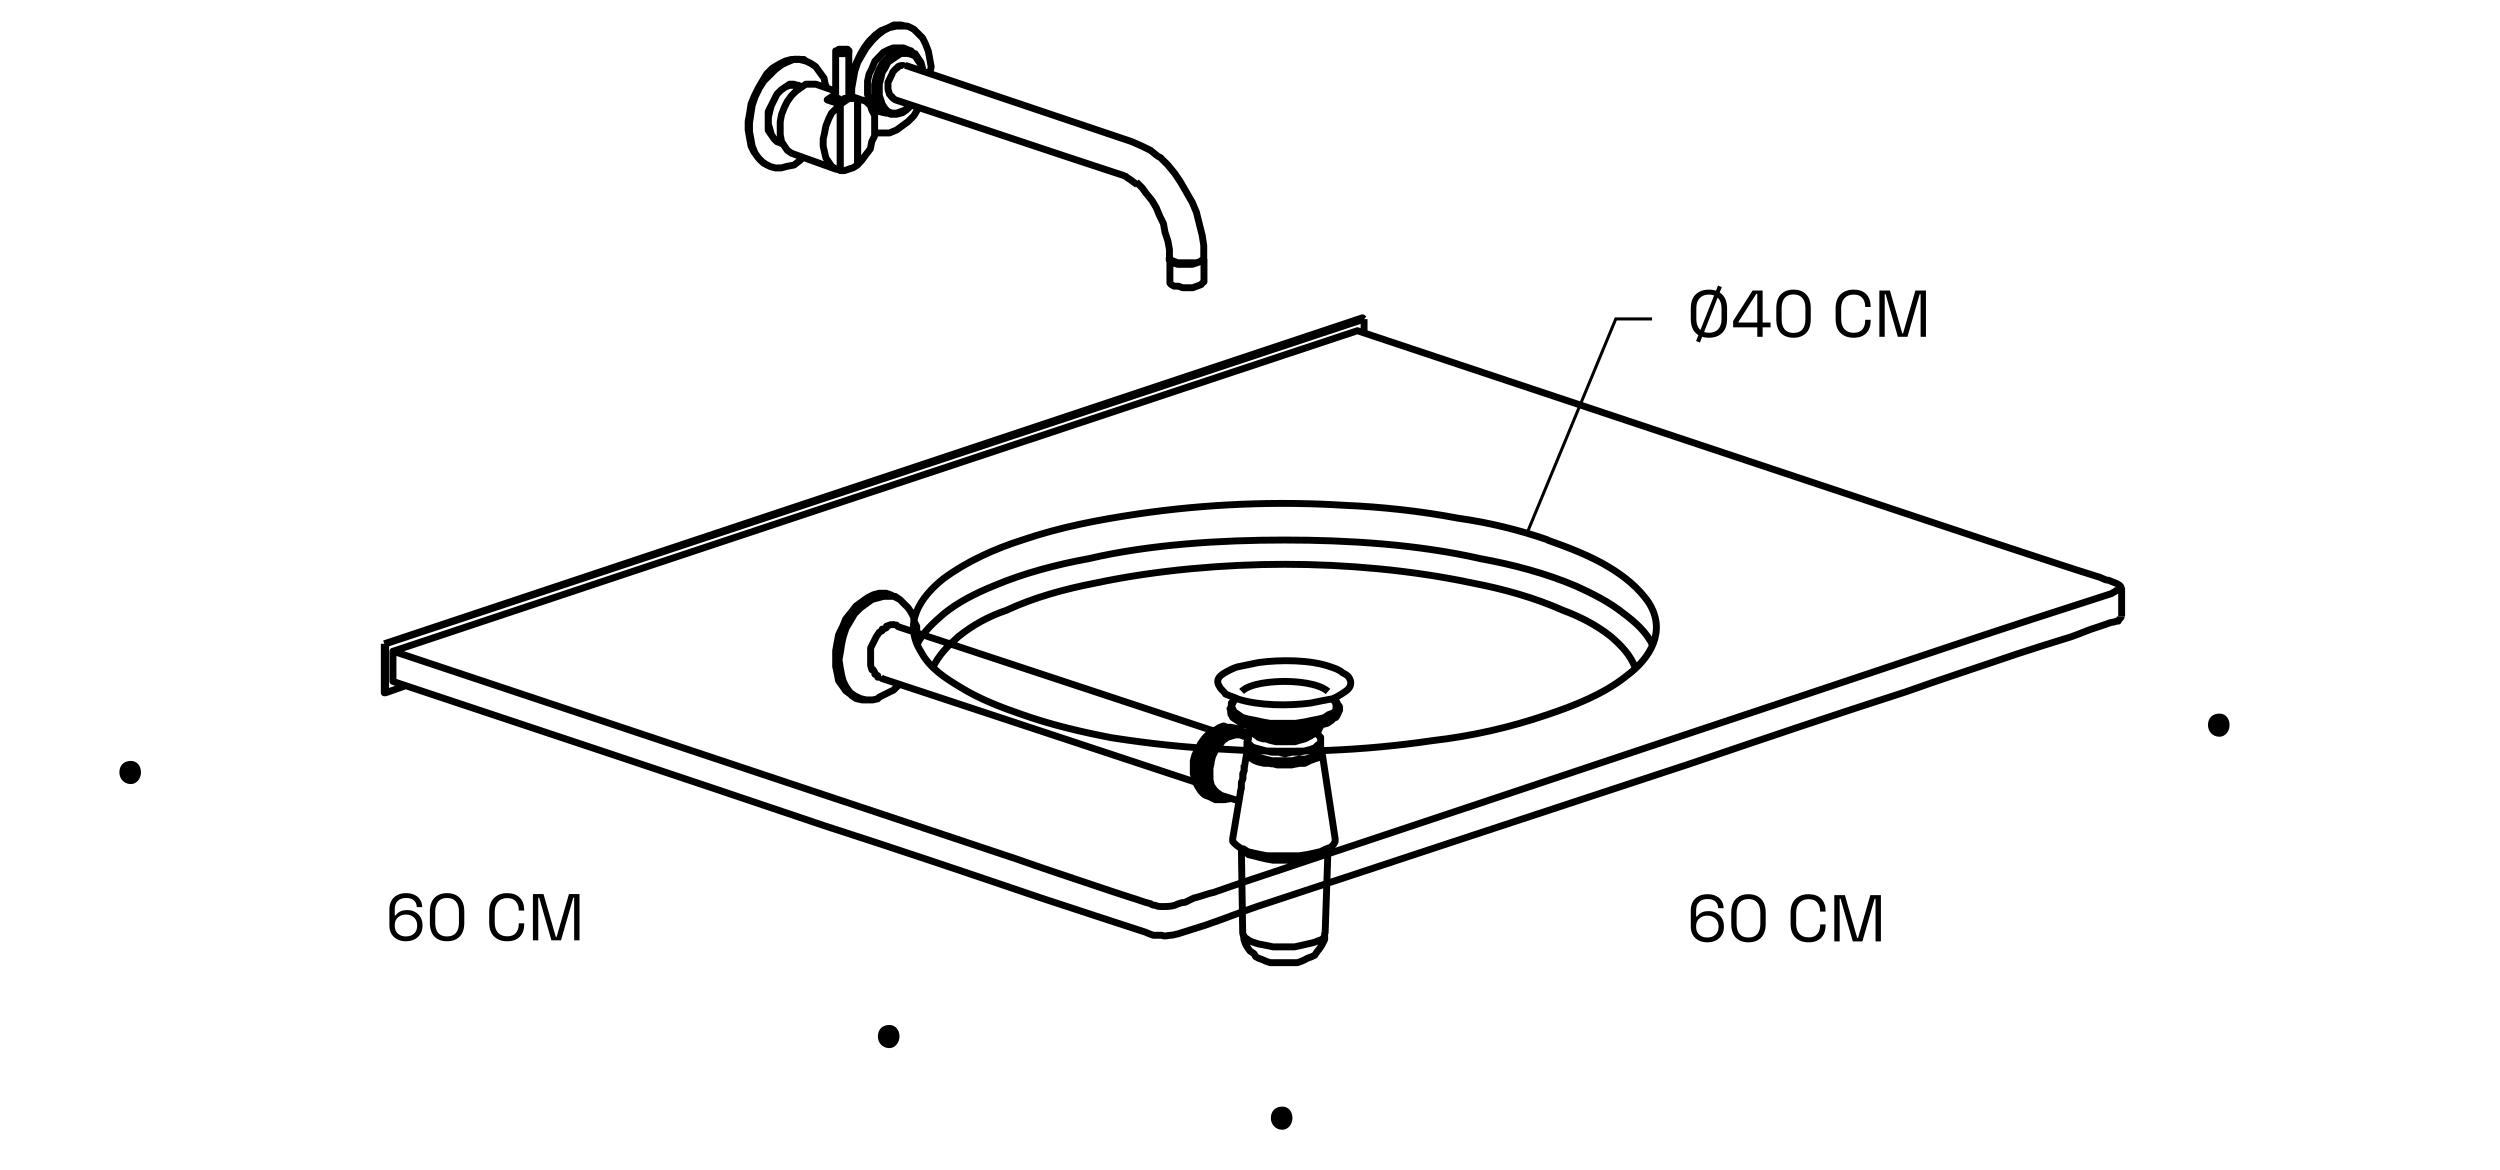 <svg width="827" height="387" viewBox="0 0 827 387" fill="none" xmlns="http://www.w3.org/2000/svg">
<path d="M511.862 178.641C518.565 180.998 526.153 183.871 532.414 187.702C537.202 190.574 541.99 194.405 545.305 199.193C551.492 208.769 545.82 217.829 538.159 223.501C530.499 229.689 520.481 233.519 511.936 236.392C499.487 240.665 486.67 243.537 473.779 245.011C451.312 248.326 427.961 249.283 405.494 247.884C392.603 247.368 380.154 245.968 367.779 244.053C357.761 242.138 347.743 239.781 338.167 236.392C331.022 233.961 323.876 231.162 317.689 227.332C312.901 224.459 307.671 221.144 304.798 215.841C298.61 206.264 304.282 197.72 311.943 191.532C319.604 185.786 329.106 181.514 338.167 178.641C350.616 174.369 363.433 171.938 376.324 170.023C398.791 166.708 422.142 165.75 444.609 167.15C457.058 167.666 469.948 169.065 482.324 171.422C492.342 172.822 502.36 175.253 511.936 178.568M413.965 249.283L414.923 250.241L416.838 250.683L418.753 251.125L420.668 251.64H427.372L429.729 251.125H431.644L433.559 250.683L434.959 249.725L435.917 249.283L436.874 248.326V245.011V245.968L435.917 246.41L434.959 247.368L433.559 247.884L431.644 248.399L429.729 248.841H427.372L425.015 249.357L423.099 248.841H420.742L418.827 248.399L416.912 247.884L414.996 247.368L414.039 246.926L413.081 245.968L412.566 245.453H412.492V247.81L413.008 248.767L413.965 249.283ZM413.965 249.283V249.725L414.407 250.241L415.365 251.198L416.764 251.714L418.68 252.23L420.595 252.672H429.213L431.128 252.23L432.528 251.714L433.928 251.198L434.885 250.241L435.843 249.725V249.283M402.032 264.531L400.117 263.574L398.717 263.058L397.76 261.658L396.802 260.185L396.36 258.786L395.844 256.87V252.082L396.36 250.167L397.318 247.736L398.275 245.821L399.675 243.906L401.074 242.506L402.474 241.549L404.389 240.591H407.262L409.177 241.033H407.778L406.378 241.549L404.463 241.991L403.063 243.39L401.59 244.863L400.19 246.263L399.233 248.62L398.275 250.535L397.76 252.893V257.165L398.275 259.08L398.791 260.995L399.748 262.469L401.148 263.426L402.106 264.384L402.032 264.531ZM402.032 264.531H405.347L406.746 264.089H407.262M400.632 252.156L401.074 250.241L402.032 248.326L403.505 246.41L404.463 245.011L405.862 244.053M402.99 263.647L402.032 263.132L401.074 262.174L399.675 261.216L399.159 259.301L398.717 257.386V253.556L399.159 251.125L399.675 249.209M409.251 231.089C407.778 230.573 406.82 230.131 405.42 229.615C404.905 228.658 403.947 228.216 403.505 227.258C402.106 225.343 403.063 223.943 404.463 222.986C405.936 222.028 407.851 221.071 409.251 220.629C411.608 220.113 414.039 219.671 416.396 219.155C423.541 218.198 433.559 218.198 440.263 220.629C441.736 221.144 443.135 221.586 444.093 222.544C445.051 222.986 446.008 223.501 446.45 224.459C447.408 226.374 446.45 227.774 445.051 228.731C443.651 229.689 442.178 230.647 440.778 231.162C438.421 231.604 435.99 232.046 433.633 232.562C426.414 233.519 416.396 233.519 409.251 231.162L408.293 231.604L407.336 232.562V233.519L407.778 234.477L408.22 235.435L409.619 236.392L411.019 237.35L412.934 237.866L415.291 238.307L417.648 238.823L420.006 239.265H428.624L431.497 238.823L433.854 238.307L436.211 237.866L438.126 237.35L439.526 236.392L440.999 235.877L441.957 234.919V233.004L441.515 232.046L440.557 231.089M134.27 226.816L127.567 229.173H127.125V212.968M127.125 212.968H127.567L451.238 105.568M127.125 212.968L450.723 105.126L451.238 105.568M403.505 243.979L402.032 245.453L401.074 247.368L399.675 249.283V249.725L399.159 251.64L398.717 253.997V255.471V256.87M403.505 243.979L404.905 243.022L406.304 242.064H409.619M403.505 243.979L405.42 243.022L406.82 242.064H409.693H406.378M403.505 243.979L402.548 245.453L401.148 247.368L400.19 249.283L399.233 251.198L398.791 253.629V257.902L399.233 259.301L400.19 261.216L401.148 262.174L402.548 263.132V263.647M410.208 265.047L404.021 263.132L402.621 262.174L401.664 261.216L400.706 259.817L400.264 257.902V254.071L400.706 252.156M413.965 242.064L413.45 242.506L413.008 243.464V244.421L412.492 245.379M130.145 215.399C236.145 180.041 342.587 144.757 449.028 109.399C517.755 132.308 586.482 155.217 655.209 178.126C663.753 180.998 672.814 183.871 681.432 186.744C685.705 188.144 689.977 189.543 694.765 191.016C695.723 191.458 696.68 191.974 697.638 191.974C698.596 192.49 700.437 193.005 700.953 193.447C701.468 193.889 701.984 194.331 701.468 194.847C700.953 195.362 700.511 195.362 699.995 195.362C699.553 195.878 699.038 195.878 698.596 196.32C680.917 201.992 663.238 207.738 646.074 213.483C611.674 224.975 577.348 236.466 542.948 247.884C508.547 259.375 474.221 270.866 439.821 282.284C431.202 285.157 422.657 288.029 414.039 290.902C409.693 292.302 405.862 293.701 401.59 295.175C399.159 295.69 397.244 296.574 394.887 297.09C393.929 297.532 392.972 298.047 392.014 298.489C391.056 298.489 389.657 298.931 388.699 299.447C387.3 299.889 385.826 299.889 384.427 299.889C383.469 299.889 383.027 299.889 382.07 299.447C381.554 299.447 381.112 299.447 380.596 298.931C378.239 298.416 376.324 297.532 374.409 297.016C370.136 295.617 365.79 294.217 361.518 292.744C352.899 289.871 344.281 286.998 336.178 284.125C267.451 261.216 198.725 238.307 129.998 215.399V225.417C177.215 241.18 224.948 256.944 272.681 273.15C296.548 280.811 320.414 288.913 344.281 297.016C355.772 300.847 367.705 304.677 379.123 308.434C380.081 308.949 380.523 308.949 381.48 309.391H384.353C385.311 309.907 386.268 309.391 387.226 309.391C388.183 309.391 389.141 308.949 389.583 308.949C392.456 307.992 395.771 307.034 398.644 306.077C404.389 304.161 410.135 301.804 415.807 299.889C463.54 284.125 511.273 268.362 559.006 252.672C582.872 244.569 606.739 236.466 630.605 228.805C642.539 224.533 654.472 220.702 666.921 216.43C672.667 214.515 678.854 212.599 685.042 210.684C687.915 209.727 690.787 208.327 694.102 207.369C695.502 206.854 696.975 206.412 698.375 205.896C699.332 205.896 699.774 205.454 700.732 205.454C700.732 204.939 701.689 204.497 701.689 203.981M701.837 194.331V203.907M305.166 23.509V22.551L304.651 20.636L303.693 19.236L302.735 17.763H302.293L301.336 16.805L299.421 16.29H298.021L296.548 17.247L294.633 18.205L293.159 19.678L291.76 21.152L290.802 23.067L289.845 25.498L289.329 27.855V32.127L289.845 34.042L290.802 35.516L291.76 36.915L293.159 37.431L290.802 36.915L289.403 35.958L288.445 34.484L287.487 33.085L286.972 31.17V26.897L287.487 24.54L288.445 22.625L289.403 20.268L290.802 18.794L292.202 17.321L294.117 16.364L295.517 15.848H298.831L301.189 16.805M299.421 22.036C298.979 21.52 298.021 21.52 297.063 22.036C297.063 22.477 296.548 22.477 296.106 22.993C295.59 23.509 295.148 23.951 295.148 24.393C294.706 25.35 294.191 26.308 293.749 27.266V29.181C293.749 30.138 294.191 30.58 294.191 31.096C294.706 31.538 294.706 32.054 295.148 32.054C295.148 32.569 295.664 32.569 296.106 33.011C320.93 41.114 346.196 49.733 371.02 57.835C371.536 57.835 371.978 58.351 372.42 58.351C372.862 58.867 373.819 59.309 374.335 59.751C374.851 60.193 375.735 60.708 376.25 61.15M299.421 21.594L374.409 46.86L377.723 48.333L380.596 49.733L382.953 51.648L383.911 52.163L386.268 54.52L388.625 57.393L390.541 60.266L392.456 63.581L394.371 66.896L395.771 70.211L396.728 74.041L397.686 77.871L398.202 81.186V85.459L397.686 85.974L397.244 86.416L395.844 86.932H389.657L388.257 86.416L387.3 85.974L386.858 85.459V82.586L386.342 79.713L385.384 76.84L384.869 73.967L383.469 71.094L382.511 68.737L381.112 66.38L379.197 64.023L377.797 62.108L375.882 60.193M398.275 85.532V93.193L397.76 93.635L397.318 94.151L395.918 94.666L394.518 95.182H391.204L389.804 94.666H388.404L387.447 94.151L387.005 93.635V85.532M386.784 85.09V86.048L387.226 86.49L388.183 87.005L389.583 87.448H394.371L395.771 87.005L397.17 86.49L397.612 86.048L398.128 85.532M276.512 31.096L275.038 32.054L273.639 33.011L277.911 34.411V56.362L276.512 55.846M277.985 34.484L279.385 33.527L280.858 32.569H283.731V54.52L282.257 55.478L280.858 55.92L279.385 56.436H277.985V34.484ZM277.985 34.484L273.713 33.085M277.985 34.484L276.585 35.958L275.112 37.357L274.155 39.273L273.197 41.703L272.755 44.06L272.313 45.976V48.407L272.755 50.322L273.197 52.237L274.155 53.637L275.112 55.036L276.585 55.994L263.253 51.206L261.853 50.69L260.453 49.733L259.496 48.333L258.538 46.86L258.096 44.502V40.23L258.538 37.873L259.496 35.442L260.453 33.527L261.853 31.612L263.253 30.212L265.168 28.812L266.567 27.855H269.882L276.585 30.212M280.858 17.247H280.342L279.827 17.763H277.911L276.954 17.247H276.438V16.805V32.054L276.954 32.569H277.396L277.838 33.085H278.795L279.311 32.569H280.268L280.784 32.054V17.247H280.858ZM280.858 17.247V16.805L280.342 16.29H279.385H278.427H277.469L277.027 16.805H276.512M283.657 32.569L285.057 33.085L280.784 31.612L283.657 32.569ZM283.657 32.569V54.52L285.057 53.047L286.456 51.132L287.929 49.217L288.371 46.86L289.329 44.944V38.241L288.371 36.326L287.929 34.926L286.456 33.527L285.057 33.011M264.947 28.812L263.989 28.297L262.59 27.855H261.19L259.79 28.812L258.391 29.77L256.991 31.17L256.034 33.085L255.076 35L254.118 36.915V43.103L255.076 44.502L256.034 45.902L256.991 46.86L258.391 47.375H258.833H257.875M265.094 28.739L264.137 28.223H261.264L259.864 28.739L258.465 29.696L257.065 31.096L256.107 33.011L255.15 34.926L254.634 36.842L254.192 38.757V41.114L254.634 42.587L255.15 44.502L256.107 45.902L257.065 46.418L258.465 47.375H258.907M266.494 20.12L268.409 21.078L269.808 22.036L271.208 23.951L272.608 25.866L273.05 28.223L273.565 28.739M265.536 52.163L264.578 53.121L262.663 54.594L260.306 55.036L258.391 55.552H256.476L254.56 55.036M307.523 24.466L308.039 22.109L307.523 19.236L307.081 16.879L306.124 14.448L305.166 12.533L303.693 11.06L302.293 9.66L300.378 8.703H299.936L298.021 8.261H295.664L293.749 9.218L291.391 10.176L289.476 11.649L287.561 13.564L286.088 15.48L284.688 17.837L283.289 20.71L282.331 23.582L281.373 26.455V31.685M304.209 35.442L303.693 35.958L302.293 38.315L300.378 40.23L298.463 41.63L296.548 43.029L294.191 43.987H289.403M281.742 31.612V29.254L282.257 26.382L282.773 23.509L283.731 20.636L285.13 18.205L286.53 15.848L288.445 13.491L290.36 11.575L292.275 10.102L294.191 9.145L296.548 8.629H300.378M301.336 34.484L300.378 35.442L299.421 36.4L298.021 36.915L296.548 37.431H295.148L293.749 36.915L292.791 35.958L291.833 34.484L291.391 33.085L290.876 31.612V27.781L291.391 25.866L291.833 23.951L292.791 22.477L293.749 20.562L295.148 19.605L296.548 18.647L298.021 17.689H300.378L301.851 18.131L302.809 18.647L303.767 20.12L304.724 21.52V23.435M301.336 34.926L299.936 36.326L298.537 37.284L296.621 37.799H294.706L293.233 37.284M451.238 105.568V109.841M439.305 228.731C435.99 225.859 428.329 225.417 425.015 225.417C421.184 225.417 413.523 225.932 410.724 228.731M291.318 223.943L291.76 224.459L395.844 258.859M296.106 206.78H296.548L297.063 207.296L401.148 241.696M296.106 206.633H294.706L293.233 207.148V207.664L292.275 208.106H291.833V208.622L290.876 209.137L289.918 210.537L288.961 212.452L288.003 214.367V218.198V220.113L288.445 221.586H288.887L289.403 222.544V223.059L290.36 223.501V224.017H291.318M303.251 209.137V207.222L302.293 205.307V204.349L301.336 202.434L300.378 201.034L298.979 199.635L297.579 198.235M288.445 231.604L290.36 231.162L290.802 230.647L292.717 229.689L294.633 228.731L295.59 228.289L296.99 226.89L297.505 226.374M404.463 244.937L405.862 243.979L407.262 243.537L408.662 243.096H410.135L413.008 244.053M440.705 230.647L441.662 231.604L442.104 232.046L442.546 233.004L442.988 233.519L442.546 234.477L442.104 235.435L441.662 236.392L440.263 237.35L438.863 237.866L436.506 238.823L434.591 239.265L431.718 239.781H429.287L426.414 240.296H423.541L421.184 239.781H418.311L415.954 239.265L413.597 238.823L411.682 237.866L409.766 237.35L408.367 236.392L407.409 235.435L406.894 234.477V233.961M400.19 248.767L400.632 247.81V247.294M443.135 233.519V234.919L442.693 235.877L442.251 236.834L440.852 237.792L439.452 238.749L438.053 239.191L435.696 239.707L433.338 240.665H430.981L428.108 241.107H422.363L419.49 240.665H417.133L414.776 240.149L412.418 239.191L410.503 238.749L409.03 237.792L408.072 236.834L407.115 235.877V233.961L407.63 233.004L408.072 232.046V231.604L409.03 231.162H409.545M433.117 243.979H432.602L431.644 244.421L429.729 244.937L428.329 245.379H422.142L420.227 244.937L418.753 244.421L417.354 243.979H416.838M438.789 280.737V281.252L437.832 281.768L436.432 282.726L435.033 283.168L433.117 283.683L430.76 284.125L428.845 284.567H421.184L418.753 284.125L416.838 283.683L414.923 283.168L413.008 282.726L412.05 281.768L411.092 281.252V280.737M438.789 280.737L436.874 281.694L434.959 282.136L432.602 282.652L429.729 283.094H419.195L416.838 282.652L414.481 282.136L412.566 281.694L410.65 280.737L409.251 279.779L408.735 279.337L407.778 278.38V277.422L410.65 260.259M438.789 280.737L440.189 280.295L441.147 279.337L441.662 278.38V277.422L437.39 249.283L436.948 248.326V247.81M398.717 257.828V258.27M413.008 243.979L412.492 243.537L411.092 242.58L409.693 242.138H408.293L406.894 242.58L405.494 243.096L404.094 244.053L402.695 245.526L401.737 247.442H401.295L400.338 248.841V249.357L399.822 251.272L399.306 253.187V253.703L398.864 255.102V255.618L399.306 257.533V259.007L399.822 259.964L400.338 260.922V261.364L400.78 262.321L401.222 262.837L402.179 263.279H402.695L403.211 263.795L404.168 264.31H406.525V263.795M413.008 247.81L412.492 248.326M411.608 254.513L411.166 256.428M411.092 308.949L410.65 280.811M438.347 308.876L439.305 280.737L437.905 281.252L436.506 282.21L434.149 282.726L432.233 283.168H429.361L427.003 283.683H421.773L419.416 283.168L417.059 282.726L414.702 282.21L412.787 281.768L411.387 280.811H410.945M411.608 243.537H411.166M406.82 235.877L407.336 236.392L407.778 237.35L409.177 238.307L410.577 239.265L411.976 239.781L414.334 240.296L416.691 240.812L419.048 241.254L421.921 241.77H427.666L430.024 241.254L432.896 240.812L435.254 240.296L437.169 239.781L439.084 239.265L440.484 238.307L441.441 237.35H441.883L442.325 236.392V235.877M413.008 243.537L412.05 242.58L410.65 241.622L409.251 241.107M411.166 257.828V255.913L411.608 254.955V253.997L412.566 248.252V249.209L413.081 250.167L413.523 250.609L414.923 251.567L416.322 252.082L418.238 252.524H420.595L422.51 253.04H427.298L429.655 252.524H431.57L433.486 251.567L434.885 251.051L436.285 250.609L436.8 249.651L437.242 249.209M410.208 262.174L410.65 260.774V258.859M410.65 259.743V258.786L411.092 257.828V255.913L411.534 254.955V253.04M436.874 239.707V240.223M436.874 240.223L436.359 241.18L435.917 242.138L435.401 242.58L434.001 243.096L433.486 243.537L432.086 243.979L430.687 244.421L428.771 244.937H421.11L419.195 244.421H417.796L416.396 243.979L415.88 243.537L414.481 242.58L414.039 242.138L413.523 241.18L413.081 240.738V239.781M436.874 240.223L435.917 240.738L434.959 241.696L433.559 242.138L431.644 242.58L429.729 243.096H420.668L418.753 242.58L416.838 242.138L414.923 241.696L413.965 241.18L413.008 240.223V239.707M435.917 242.064V242.506L436.359 243.464L436.874 243.906V244.863M405.42 263.574H404.905L403.505 263.058L402.032 262.616L401.074 261.658L400.117 260.185L399.601 258.786L399.085 256.87V254.955L399.601 253.04L400.117 251.125L400.559 249.209L401.516 247.294L402.99 245.895L403.947 244.421L405.347 243.464L406.746 242.506H409.619L411.019 243.022L411.976 243.979M398.717 263.132L398.202 262.69L397.244 261.732L396.286 260.259L395.771 259.301L395.255 257.902L394.739 255.986V251.714L395.255 249.799L396.213 247.884L397.17 245.968L398.57 244.053L399.527 243.096L400.927 241.622H401.885L403.358 240.665L404.757 240.149L406.157 240.665H407.115M393.487 86.932H393.929M127.567 229.247V213.041M546.704 213.483C544.789 209.211 540.959 205.822 537.128 202.95C532.34 199.119 526.595 196.246 521.365 193.889C511.346 189.617 500.371 186.744 489.837 184.829C468.843 180.041 445.935 178.641 424.941 178.641C403.947 178.641 380.523 180.041 360.045 184.829C349.511 186.744 338.535 189.617 328.517 193.889C322.772 196.246 317.026 199.119 312.312 202.95C308.997 205.822 305.166 209.137 303.251 213.483M540.959 221.071C539.559 216.798 536.171 213.41 532.856 210.537C528.068 206.706 522.322 203.834 517.092 201.918C507.516 197.646 497.056 194.773 487.038 192.858C467.002 188.586 445.051 186.67 425.015 186.67C404.978 186.67 382.511 188.586 362.475 192.858C352.457 194.773 341.924 197.646 332.863 201.918C327.118 203.834 321.888 206.706 317.1 210.537C313.785 213.41 310.396 216.724 308.481 221.071M411.608 310.865L411.166 308.949L411.608 309.907L412.124 310.349L413.523 311.307L414.923 311.822L416.322 312.264L418.68 312.706L421.11 313.222H428.256L430.613 312.706L432.528 312.264L434.443 311.822L435.843 311.307L437.242 310.791L438.2 309.833V308.876V310.791L437.242 312.706L436.285 314.106L435.843 314.621L434.885 316.021L433.928 316.463L432.528 316.979L431.57 317.494L430.613 317.936L429.213 318.452H420.153L418.68 317.936L417.722 317.494L416.322 316.979L415.365 316.463L414.849 315.505L413.45 314.548L412.492 313.148L411.976 312.191L411.461 310.717L411.608 310.865ZM281.742 230.131L283.215 231.089L285.13 231.531H288.445H286.53L284.615 231.089L282.699 230.131L281.3 229.173L279.9 227.258L278.943 225.343L278.427 223.428L277.985 221.071L277.543 218.198L277.985 215.841L278.427 212.968L278.943 210.611L279.9 207.738L281.3 205.381L282.699 203.023L284.615 201.108L286.53 199.709L288.445 198.309L290.36 197.793L292.275 197.278H296.106L297.505 198.235L296.548 197.72L294.633 196.762L293.159 196.246H290.802L288.887 196.762L286.972 197.72L285.057 199.119L283.141 200.519L281.668 202.434L279.753 204.791L278.795 207.148L277.396 210.021L276.954 212.378L276.438 215.251V220.481L276.954 222.838L277.396 225.196L278.795 227.111L279.753 228.51L281.668 229.91L281.742 230.131ZM264.578 19.678L266.494 20.194L265.978 19.678H261.706L259.79 20.194L257.875 21.152L255.518 22.551L253.603 24.466L252.203 26.824L250.804 29.181L249.404 32.054L248.446 34.411L248.004 37.284L247.489 40.156V43.029L248.004 45.902L248.446 48.333L249.404 50.248L250.804 52.163L252.203 53.563L253.603 54.52L254.56 54.962L252.645 54.005L251.172 52.605L249.772 50.69L248.815 48.333L248.373 45.902L247.931 43.545V40.672L248.373 37.799L248.815 34.926L249.772 32.054L251.172 29.181L252.645 26.824L254.56 24.908L256.476 22.993L258.391 21.52L260.306 20.562L262.663 19.605H264.578V19.678Z" stroke="black" stroke-width="2.284" stroke-linejoin="round"/>
<path d="M505.5 175.5L534.5 105.5H546.5" stroke="black"/>
<path d="M294.229 346.718C296.144 346.718 297.544 344.803 297.544 342.888C297.544 340.531 296.07 339.057 294.229 339.057C291.872 339.057 290.398 340.531 290.398 342.888C290.398 344.803 291.798 346.718 294.229 346.718Z" fill="black"/>
<path d="M424.229 373.718C426.144 373.718 427.544 371.803 427.544 369.888C427.544 367.531 426.07 366.057 424.229 366.057C421.872 366.057 420.398 367.531 420.398 369.888C420.398 371.803 421.798 373.718 424.229 373.718Z" fill="black"/>
<path d="M734.229 243.718C736.144 243.718 737.544 241.803 737.544 239.888C737.544 237.531 736.07 236.057 734.229 236.057C731.872 236.057 730.398 237.531 730.398 239.888C730.398 241.803 731.798 243.718 734.229 243.718Z" fill="black"/>
<path d="M43.323 259.374C45.238 259.374 46.637 257.459 46.637 255.543C46.637 253.186 45.164 251.713 43.323 251.713C40.965 251.713 39.492 253.112 39.492 255.543C39.492 257.459 40.892 259.374 43.323 259.374Z" fill="black"/>
<path d="M134.278 311.371C133.228 311.371 132.288 311.167 131.457 310.759C130.641 310.336 129.993 309.738 129.512 308.966C129.045 308.193 128.812 307.275 128.812 306.211V300.876C128.812 299.725 129.038 298.748 129.49 297.946C129.942 297.145 130.576 296.532 131.392 296.11C132.223 295.672 133.207 295.454 134.344 295.454C135.466 295.454 136.421 295.658 137.208 296.066C138.01 296.459 138.614 297.006 139.023 297.706C139.445 298.391 139.657 299.185 139.657 300.089H137.864C137.864 299.185 137.572 298.456 136.989 297.903C136.406 297.334 135.524 297.05 134.344 297.05C133.148 297.05 132.223 297.378 131.567 298.034C130.911 298.675 130.583 299.564 130.583 300.701V302.822H130.889C131.151 302.385 131.589 301.984 132.201 301.619C132.813 301.241 133.666 301.051 134.759 301.051C135.677 301.051 136.515 301.255 137.273 301.663C138.031 302.071 138.636 302.647 139.088 303.391C139.54 304.134 139.766 305.016 139.766 306.036V306.298C139.766 307.333 139.525 308.23 139.044 308.988C138.578 309.746 137.929 310.336 137.099 310.759C136.268 311.167 135.327 311.371 134.278 311.371ZM134.278 309.775C135.386 309.775 136.282 309.462 136.967 308.835C137.652 308.208 137.995 307.355 137.995 306.277V306.102C137.995 305.373 137.835 304.746 137.514 304.221C137.208 303.697 136.778 303.288 136.224 302.997C135.67 302.691 135.021 302.538 134.278 302.538C133.549 302.538 132.908 302.691 132.354 302.997C131.8 303.288 131.363 303.697 131.042 304.221C130.736 304.746 130.583 305.373 130.583 306.102V306.277C130.583 307.355 130.925 308.208 131.611 308.835C132.296 309.462 133.185 309.775 134.278 309.775ZM147.884 311.371C146.15 311.371 144.765 310.861 143.73 309.841C142.71 308.806 142.2 307.261 142.2 305.205V301.619C142.2 299.579 142.71 298.041 143.73 297.006C144.765 295.971 146.15 295.454 147.884 295.454C149.634 295.454 151.018 295.971 152.039 297.006C153.074 298.041 153.591 299.579 153.591 301.619V305.205C153.591 307.261 153.074 308.806 152.039 309.841C151.018 310.861 149.634 311.371 147.884 311.371ZM147.884 309.775C149.196 309.775 150.18 309.381 150.836 308.594C151.492 307.807 151.82 306.707 151.82 305.293V301.51C151.82 300.096 151.485 299.003 150.814 298.23C150.144 297.443 149.167 297.05 147.884 297.05C146.602 297.05 145.625 297.443 144.955 298.23C144.299 299.018 143.971 300.111 143.971 301.51V305.293C143.971 306.721 144.299 307.829 144.955 308.616C145.61 309.389 146.587 309.775 147.884 309.775ZM167.791 311.371C165.969 311.371 164.519 310.846 163.44 309.797C162.361 308.733 161.822 307.188 161.822 305.162V301.663C161.822 299.637 162.361 298.099 163.44 297.05C164.519 295.986 165.969 295.454 167.791 295.454C169.599 295.454 170.983 295.957 171.945 296.962C172.922 297.968 173.41 299.346 173.41 301.095V301.204H171.596V301.029C171.596 299.878 171.282 298.937 170.655 298.209C170.043 297.465 169.088 297.094 167.791 297.094C166.494 297.094 165.481 297.494 164.752 298.296C164.023 299.083 163.659 300.191 163.659 301.619V305.205C163.659 306.634 164.023 307.749 164.752 308.551C165.481 309.338 166.494 309.731 167.791 309.731C169.088 309.731 170.043 309.367 170.655 308.638C171.282 307.895 171.596 306.947 171.596 305.796V305.446H173.41V305.73C173.41 307.479 172.922 308.857 171.945 309.862C170.983 310.868 169.599 311.371 167.791 311.371ZM176.288 311.065V295.76H179.786L183.853 309.906H184.137L188.204 295.76H191.702V311.065H189.931V296.962H189.625L185.58 311.065H182.41L178.365 296.962H178.059V311.065H176.288Z" fill="black"/>
<path d="M564.778 311.724C563.728 311.724 562.788 311.52 561.957 311.112C561.141 310.689 560.493 310.092 560.012 309.319C559.545 308.547 559.312 307.628 559.312 306.564V301.229C559.312 300.078 559.538 299.101 559.99 298.3C560.442 297.498 561.076 296.886 561.892 296.463C562.723 296.026 563.707 295.807 564.844 295.807C565.966 295.807 566.921 296.011 567.708 296.419C568.51 296.813 569.114 297.359 569.523 298.059C569.945 298.744 570.157 299.539 570.157 300.442H568.364C568.364 299.539 568.072 298.81 567.489 298.256C566.906 297.687 566.024 297.403 564.844 297.403C563.648 297.403 562.723 297.731 562.067 298.387C561.411 299.028 561.083 299.918 561.083 301.054V303.175H561.389C561.651 302.738 562.089 302.337 562.701 301.973C563.313 301.594 564.166 301.404 565.259 301.404C566.177 301.404 567.015 301.608 567.773 302.016C568.531 302.425 569.136 303 569.588 303.744C570.04 304.487 570.266 305.369 570.266 306.389V306.652C570.266 307.687 570.025 308.583 569.544 309.341C569.078 310.099 568.429 310.689 567.599 311.112C566.768 311.52 565.827 311.724 564.778 311.724ZM564.778 310.128C565.886 310.128 566.782 309.815 567.467 309.188C568.152 308.561 568.495 307.709 568.495 306.63V306.455C568.495 305.726 568.335 305.099 568.014 304.575C567.708 304.05 567.278 303.642 566.724 303.35C566.17 303.044 565.521 302.891 564.778 302.891C564.049 302.891 563.408 303.044 562.854 303.35C562.3 303.642 561.863 304.05 561.542 304.575C561.236 305.099 561.083 305.726 561.083 306.455V306.63C561.083 307.709 561.425 308.561 562.111 309.188C562.796 309.815 563.685 310.128 564.778 310.128ZM578.384 311.724C576.65 311.724 575.265 311.214 574.23 310.194C573.21 309.159 572.7 307.614 572.7 305.559V301.973C572.7 299.932 573.21 298.394 574.23 297.359C575.265 296.324 576.65 295.807 578.384 295.807C580.134 295.807 581.518 296.324 582.539 297.359C583.574 298.394 584.091 299.932 584.091 301.973V305.559C584.091 307.614 583.574 309.159 582.539 310.194C581.518 311.214 580.134 311.724 578.384 311.724ZM578.384 310.128C579.696 310.128 580.68 309.735 581.336 308.948C581.992 308.16 582.32 307.06 582.32 305.646V301.863C582.32 300.45 581.985 299.356 581.314 298.584C580.644 297.797 579.667 297.403 578.384 297.403C577.102 297.403 576.125 297.797 575.455 298.584C574.799 299.371 574.471 300.464 574.471 301.863V305.646C574.471 307.074 574.799 308.182 575.455 308.969C576.11 309.742 577.087 310.128 578.384 310.128ZM598.291 311.724C596.469 311.724 595.019 311.2 593.94 310.15C592.861 309.086 592.322 307.541 592.322 305.515V302.016C592.322 299.99 592.861 298.453 593.94 297.403C595.019 296.339 596.469 295.807 598.291 295.807C600.099 295.807 601.483 296.31 602.445 297.316C603.422 298.321 603.91 299.699 603.91 301.448V301.557H602.096V301.382C602.096 300.231 601.782 299.291 601.155 298.562C600.543 297.819 599.588 297.447 598.291 297.447C596.994 297.447 595.981 297.848 595.252 298.649C594.523 299.436 594.159 300.544 594.159 301.973V305.559C594.159 306.987 594.523 308.102 595.252 308.904C595.981 309.691 596.994 310.084 598.291 310.084C599.588 310.084 600.543 309.72 601.155 308.991C601.782 308.248 602.096 307.3 602.096 306.149V305.799H603.91V306.083C603.91 307.832 603.422 309.21 602.445 310.216C601.483 311.221 600.099 311.724 598.291 311.724ZM606.788 311.418V296.113H610.286L614.353 310.259H614.637L618.704 296.113H622.202V311.418H620.431V297.316H620.125L616.08 311.418H612.91L608.865 297.316H608.559V311.418H606.788Z" fill="black"/>
<path d="M565.303 111.724C563.481 111.724 562.023 111.2 560.93 110.15C559.851 109.086 559.312 107.541 559.312 105.515V102.016C559.312 99.99 559.851 98.453 560.93 97.403C562.023 96.339 563.481 95.807 565.303 95.807C567.139 95.807 568.597 96.339 569.676 97.403C570.769 98.453 571.315 99.99 571.315 102.016V105.515C571.315 107.541 570.769 109.086 569.676 110.15C568.597 111.2 567.139 111.724 565.303 111.724ZM565.303 110.084C566.629 110.084 567.657 109.691 568.386 108.904C569.114 108.102 569.479 106.994 569.479 105.58V101.951C569.479 100.537 569.114 99.436 568.386 98.649C567.657 97.848 566.629 97.447 565.303 97.447C563.991 97.447 562.971 97.848 562.242 98.649C561.513 99.436 561.148 100.537 561.148 101.951V105.58C561.148 106.994 561.513 108.102 562.242 108.904C562.971 109.691 563.991 110.084 565.303 110.084ZM562.329 113.32L561.061 112.818L568.32 94.473L569.566 94.976L562.329 113.32ZM581.306 111.418V108.292H573.326V106.193L579.754 96.113H583.077V106.695H585.701V108.292H583.077V111.418H581.306ZM575.097 106.695H581.306V97.184H581L575.097 106.433V106.695ZM593.288 111.724C591.553 111.724 590.169 111.214 589.134 110.194C588.113 109.159 587.603 107.614 587.603 105.559V101.973C587.603 99.932 588.113 98.394 589.134 97.359C590.169 96.324 591.553 95.807 593.288 95.807C595.037 95.807 596.422 96.324 597.442 97.359C598.477 98.394 598.995 99.932 598.995 101.973V105.559C598.995 107.614 598.477 109.159 597.442 110.194C596.422 111.214 595.037 111.724 593.288 111.724ZM593.288 110.128C594.6 110.128 595.584 109.735 596.24 108.948C596.896 108.16 597.224 107.06 597.224 105.646V101.863C597.224 100.45 596.888 99.356 596.218 98.584C595.547 97.797 594.571 97.403 593.288 97.403C592.005 97.403 591.029 97.797 590.358 98.584C589.702 99.371 589.374 100.464 589.374 101.863V105.646C589.374 107.074 589.702 108.182 590.358 108.969C591.014 109.742 591.991 110.128 593.288 110.128ZM613.195 111.724C611.373 111.724 609.922 111.2 608.844 110.15C607.765 109.086 607.226 107.541 607.226 105.515V102.016C607.226 99.99 607.765 98.453 608.844 97.403C609.922 96.339 611.373 95.807 613.195 95.807C615.002 95.807 616.387 96.31 617.349 97.316C618.326 98.321 618.814 99.699 618.814 101.448V101.557H616.999V101.382C616.999 100.231 616.686 99.291 616.059 98.562C615.447 97.819 614.492 97.447 613.195 97.447C611.898 97.447 610.884 97.848 610.156 98.649C609.427 99.436 609.062 100.544 609.062 101.973V105.559C609.062 106.987 609.427 108.102 610.156 108.904C610.884 109.691 611.898 110.084 613.195 110.084C614.492 110.084 615.447 109.72 616.059 108.991C616.686 108.248 616.999 107.3 616.999 106.149V105.799H618.814V106.083C618.814 107.832 618.326 109.21 617.349 110.216C616.387 111.221 615.002 111.724 613.195 111.724ZM621.691 111.418V96.113H625.19L629.256 110.259H629.541L633.607 96.113H637.106V111.418H635.335V97.316H635.029L630.984 111.418H627.813L623.768 97.316H623.462V111.418H621.691Z" fill="black"/>
</svg>
